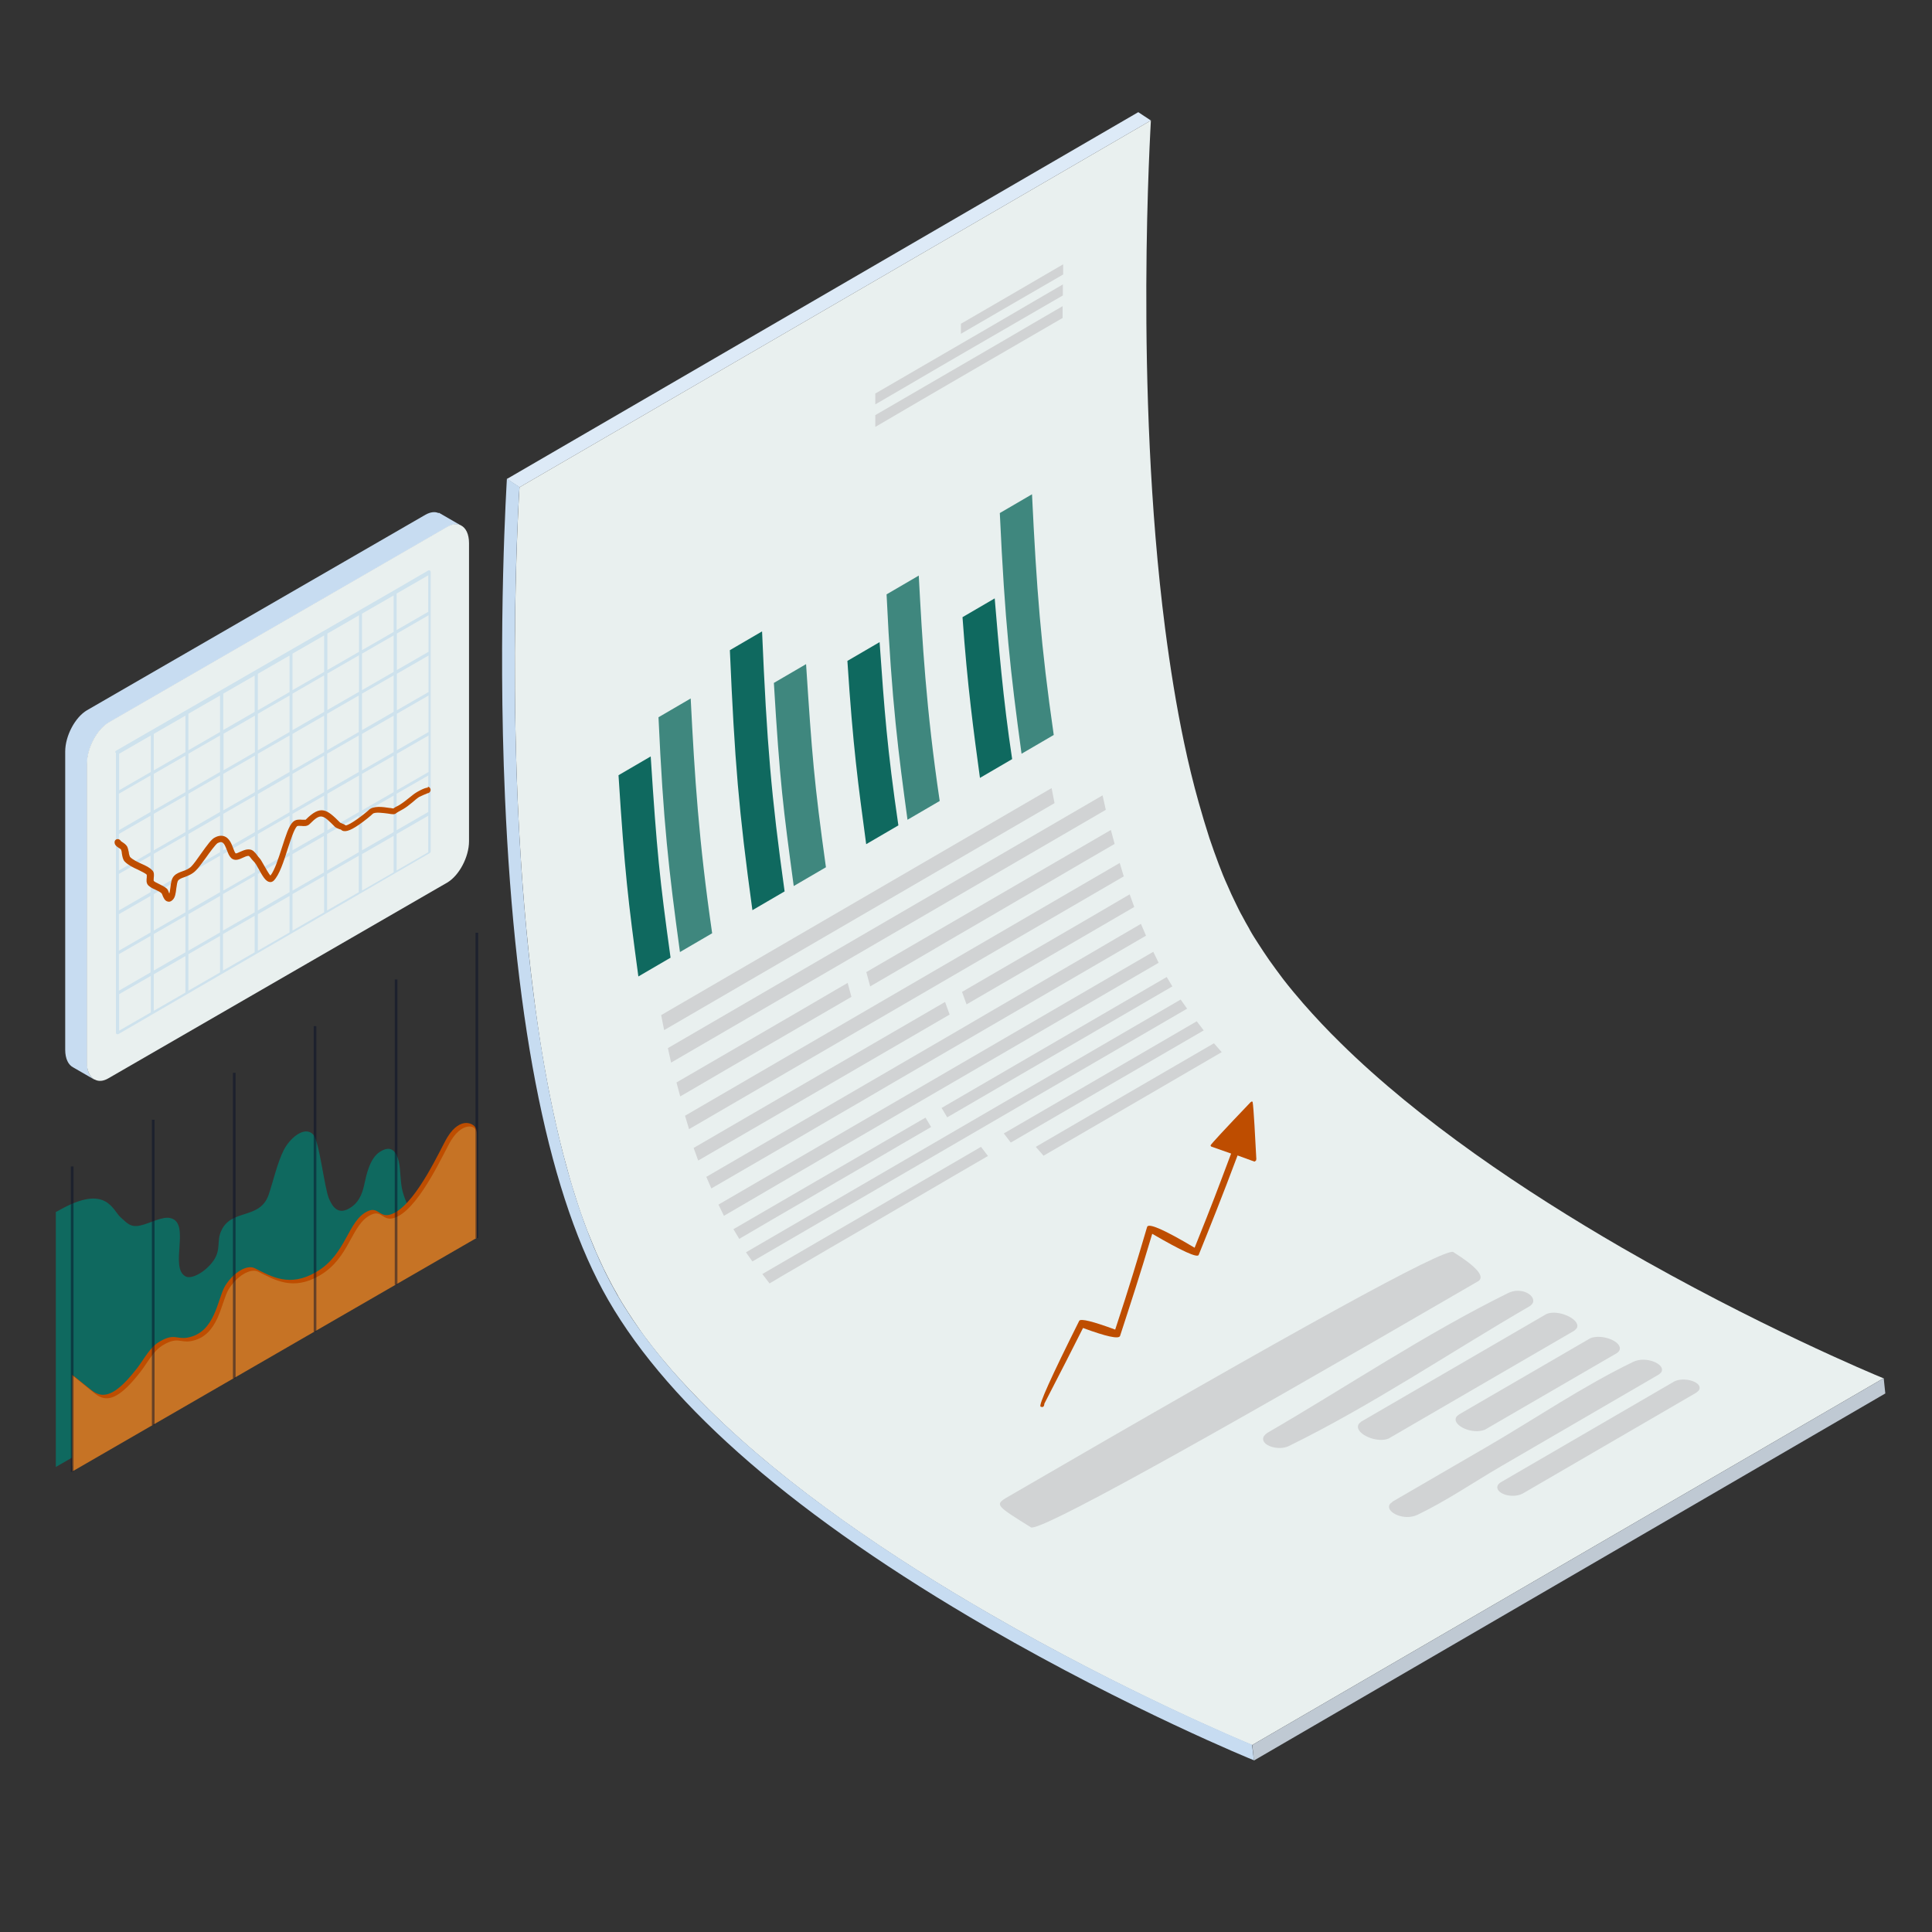<svg width="72" height="72" viewBox="0 0 72 72" fill="none" xmlns="http://www.w3.org/2000/svg">
<rect x="0" y="0" width="72" height="72" fill="#333333" stroke="none"/>
<path d="M19.36 18.16L42.89 4.49L42.42 4.18L18.89 17.85L19.36 18.16Z" fill="#DDEAF7"/>
<path d="M19.36 18.16L42.89 4.49C42.89 4.63 42.26 14.42 43.42 23.42C43.61 24.88 43.84 26.32 44.13 27.69C44.29 28.45 44.47 29.19 44.67 29.9C44.8 30.36 44.93 30.8 45.07 31.23C45.18 31.56 45.3 31.89 45.42 32.21C45.52 32.48 45.63 32.75 45.75 33.01C45.84 33.22 45.93 33.42 46.03 33.62C46.12 33.8 46.2 33.98 46.3 34.15C46.38 34.3 46.46 34.45 46.55 34.6C46.56 34.62 46.57 34.64 46.58 34.66C46.68 34.84 46.79 35.01 46.9 35.18C47.03 35.38 47.16 35.58 47.3 35.78C47.47 36.02 47.64 36.25 47.82 36.49C48.06 36.8 48.31 37.1 48.58 37.41C49.01 37.9 49.47 38.39 49.95 38.86C52.92 41.79 56.84 44.41 60.43 46.49C65.43 49.38 69.81 51.21 70.18 51.36C70.19 51.36 70.2 51.36 70.2 51.36L46.67 65.03C46.67 65.03 46.66 65.03 46.65 65.03C46.28 64.88 41.9 63.05 36.9 60.16C33.31 58.09 29.39 55.47 26.42 52.53C25.94 52.05 25.48 51.57 25.05 51.08C24.79 50.78 24.53 50.47 24.29 50.16C24.11 49.93 23.93 49.69 23.77 49.45C23.63 49.25 23.5 49.05 23.37 48.85C23.26 48.68 23.15 48.5 23.05 48.33C23.04 48.31 23.03 48.29 23.02 48.27C22.94 48.12 22.85 47.98 22.77 47.82C22.68 47.65 22.59 47.47 22.5 47.29C22.41 47.09 22.31 46.89 22.22 46.68C22.11 46.42 22 46.15 21.89 45.88C21.77 45.56 21.65 45.24 21.54 44.9C21.4 44.47 21.26 44.03 21.14 43.57C20.94 42.86 20.76 42.12 20.6 41.36C20.31 39.99 20.07 38.55 19.89 37.09C18.73 28.1 19.35 18.31 19.36 18.16Z" fill="#E9F0EF"/>
<path d="M46.73 65.61L70.26 51.93L70.2 51.36L46.67 65.03L46.73 65.61Z" fill="#BFC9D3"/>
<path d="M18.89 17.85C18.89 17.9 18.54 23.31 18.82 29.73C19.2 38.4 20.5 44.69 22.669 48.45C24.98 52.46 29.75 56.57 36.819 60.66C42.099 63.71 46.69 65.59 46.73 65.6L46.66 65.02C46.569 64.98 42.059 63.13 36.88 60.14C31.619 57.1 25.68 52.9 23 48.25C18.009 39.6 19.34 18.37 19.36 18.15L18.89 17.84V17.85Z" fill="#C7DCF1"/>
<path d="M37.26 19.12C37.62 18.91 38.1 18.63 38.46 18.42C38.63 21.94 38.79 24.07 39.27 27.39C38.91 27.6 38.43 27.88 38.07 28.09C37.65 25 37.45 23.21 37.26 19.12Z" fill="#3F877E"/>
<path d="M35.87 23C36.23 22.79 36.71 22.51 37.07 22.3C37.21 23.97 37.38 26.06 37.72 28.29C37.36 28.5 36.88 28.78 36.52 28.99C36.29 27.3 36.05 25.55 35.87 23Z" fill="#0F695F"/>
<path d="M33.04 22.15C33.4 21.94 33.88 21.66 34.24 21.45C34.37 23.89 34.51 26.41 35.02 29.85C34.66 30.06 34.18 30.34 33.82 30.55C33.49 28.12 33.23 26.2 33.04 22.15Z" fill="#3F877E"/>
<path d="M31.58 24.63C31.94 24.42 32.42 24.14 32.78 23.93C32.96 26.48 33.06 27.89 33.48 30.76C33.12 30.97 32.64 31.25 32.28 31.46C31.98 29.22 31.79 27.86 31.58 24.63Z" fill="#0F695F"/>
<path d="M28.84 25.45C29.2 25.24 29.68 24.96 30.04 24.75C30.26 28.13 30.34 29.16 30.78 32.32C30.42 32.53 29.94 32.81 29.58 33.02C29.19 30.13 29.06 29.14 28.84 25.45Z" fill="#3F877E"/>
<path d="M27.2 24.23C27.56 24.02 28.04 23.74 28.4 23.53C28.58 27.73 28.74 29.63 29.24 33.22C28.88 33.43 28.4 33.71 28.04 33.92C27.53 30.2 27.38 28.39 27.2 24.23Z" fill="#0F695F"/>
<path d="M24.54 26.73C24.9 26.52 25.38 26.24 25.74 26.03C25.89 28.98 26.04 31.34 26.54 34.78C26.18 34.99 25.7 35.27 25.34 35.48C24.92 32.41 24.72 30.66 24.54 26.73Z" fill="#3F877E"/>
<path d="M23.05 28.89C23.41 28.68 23.89 28.4 24.25 28.19C24.48 31.75 24.58 32.73 24.99 35.69C24.63 35.9 24.15 36.18 23.79 36.39C23.41 33.57 23.28 32.51 23.05 28.89Z" fill="#0F695F"/>
<path d="M35.82 12.06C37.09 11.32 38.36 10.59 39.62 9.85V10.23C38.34 10.97 37.08 11.7 35.81 12.44V12.06" fill="#D1D3D4"/>
<path d="M32.63 14.66C33.81 13.98 34.98 13.29 36.16 12.61C36.87 12.2 37.81 11.65 38.51 11.24C38.84 11.05 39.28 10.79 39.61 10.6V11.01C38.43 11.69 37.25 12.38 36.07 13.06C35.36 13.47 34.42 14.02 33.72 14.43C33.39 14.62 32.95 14.88 32.62 15.07V14.66" fill="#D1D3D4"/>
<path d="M32.62 15.47C33.8 14.79 34.97 14.1 36.15 13.42C36.86 13.01 37.8 12.46 38.5 12.05C38.83 11.86 39.27 11.6 39.6 11.41V11.85C37.27 13.2 34.94 14.55 32.62 15.91V15.47Z" fill="#D1D3D4"/>
<path d="M24.64 37.83C29.49 35.01 34.34 32.19 39.19 29.37L39.3 29.93C34.45 32.75 29.6 35.57 24.75 38.39L24.64 37.83Z" fill="#D1D3D4"/>
<path d="M24.89 39.06C30.29 35.92 35.69 32.78 41.09 29.64L41.21 30.18C35.81 33.32 30.41 36.46 25.01 39.6L24.89 39.06Z" fill="#D1D3D4"/>
<path d="M32.279 36.23C35.319 34.46 38.359 32.7 41.399 30.93L41.539 31.45C40.829 31.86 39.889 32.41 39.189 32.82C38.479 33.23 37.539 33.78 36.839 34.19C36.129 34.6 35.189 35.15 34.489 35.56C33.869 35.92 33.049 36.4 32.429 36.76L32.289 36.24" fill="#D1D3D4"/>
<path d="M25.21 40.34C26.39 39.66 27.56 38.97 28.74 38.29C29.45 37.88 30.39 37.33 31.09 36.92C31.24 36.83 31.44 36.72 31.59 36.63L31.73 37.15C30.55 37.83 29.38 38.52 28.2 39.2C27.49 39.61 26.55 40.16 25.85 40.57C25.7 40.66 25.5 40.77 25.35 40.86L25.21 40.34Z" fill="#D1D3D4"/>
<path d="M25.529 41.58C30.929 38.44 36.329 35.3 41.729 32.16L41.879 32.66C36.479 35.8 31.079 38.94 25.679 42.08L25.529 41.58Z" fill="#D1D3D4"/>
<path d="M35.86 36.96C37.04 36.28 38.21 35.59 39.39 34.91C40.1 34.5 41.04 33.95 41.74 33.54C41.85 33.48 41.99 33.39 42.1 33.33L42.27 33.8C40.19 35.01 38.11 36.22 36.02 37.43L35.85 36.96" fill="#D1D3D4"/>
<path d="M25.85 42.78C28.97 40.97 32.09 39.15 35.22 37.34L35.39 37.81C32.27 39.62 29.15 41.44 26.02 43.25L25.85 42.78Z" fill="#D1D3D4"/>
<path d="M26.319 43.86C29.069 42.26 31.809 40.67 34.559 39.07C35.269 38.66 36.209 38.11 36.909 37.7C37.619 37.29 38.559 36.74 39.259 36.33C39.969 35.92 40.909 35.37 41.609 34.96C41.879 34.8 42.249 34.59 42.519 34.43L42.709 34.87C39.959 36.47 37.219 38.06 34.469 39.66C33.759 40.07 32.819 40.62 32.119 41.03C31.409 41.44 30.469 41.99 29.769 42.4C28.679 43.03 27.599 43.66 26.509 44.29L26.319 43.85" fill="#D1D3D4"/>
<path d="M26.779 44.89C32.179 41.75 37.579 38.61 42.979 35.47L43.179 35.88C40.429 37.48 37.689 39.07 34.939 40.67C34.229 41.08 33.289 41.63 32.589 42.04C31.879 42.45 30.939 43 30.239 43.41C29.529 43.82 28.589 44.37 27.889 44.78C27.619 44.94 27.249 45.15 26.979 45.31L26.779 44.9" fill="#D1D3D4"/>
<path d="M35.09 41.29C37.89 39.66 40.68 38.04 43.48 36.41L43.69 36.76C40.89 38.39 38.1 40.01 35.3 41.64L35.09 41.29Z" fill="#D1D3D4"/>
<path d="M27.33 45.81C29.72 44.42 32.1 43.04 34.49 41.65L34.7 42C33.99 42.41 33.05 42.96 32.35 43.37C31.64 43.78 30.7 44.33 30 44.74C29.29 45.15 28.35 45.7 27.65 46.11C27.62 46.13 27.58 46.15 27.55 46.17L27.34 45.82" fill="#D1D3D4"/>
<path d="M27.8 46.67C33.2 43.53 38.6 40.39 44 37.25L44.24 37.59C38.84 40.73 33.44 43.87 28.04 47.01L27.8 46.67Z" fill="#D1D3D4"/>
<path d="M37.409 42.24C39.809 40.85 42.209 39.45 44.599 38.06L44.859 38.4C42.459 39.79 40.059 41.19 37.669 42.58L37.409 42.24Z" fill="#D1D3D4"/>
<path d="M28.409 47.48C31.129 45.9 33.839 44.32 36.559 42.74L36.819 43.08C36.109 43.49 35.169 44.04 34.469 44.45C33.759 44.86 32.819 45.41 32.119 45.82C31.409 46.23 30.469 46.78 29.769 47.19C29.439 47.38 29.009 47.63 28.679 47.83L28.419 47.49" fill="#D1D3D4"/>
<path d="M38.6 42.74C40.81 41.45 43.02 40.17 45.24 38.88L45.53 39.21C43.32 40.5 41.11 41.78 38.89 43.07L38.6 42.74Z" fill="#D1D3D4"/>
<path d="M37.48 55.83C48.287 49.55 53.847 46.493 54.16 46.66C55.027 47.206 55.34 47.566 55.1 47.74C44.293 54.02 38.733 57.08 38.42 56.92C37.15 56.13 37.08 56.08 37.48 55.83Z" fill="#D1D3D4"/>
<path d="M47.21 53.41C50.21 51.67 53.08 49.73 56.2 48.19C56.66 47.96 57.17 48.23 57.14 48.5C57.13 48.58 57.07 48.63 57.02 48.67C54.02 50.41 51.15 52.36 48.03 53.89C47.64 54.08 46.99 53.87 47.08 53.57C47.08 53.56 47.11 53.48 47.22 53.41" fill="#D1D3D4"/>
<path d="M50.71 52.99C55.31 50.316 57.617 48.977 57.63 48.97C58.06 48.78 58.9 49.16 58.77 49.48C58.75 49.52 58.7 49.56 58.67 49.59C54.07 52.263 51.763 53.603 51.75 53.61C51.33 53.79 50.54 53.46 50.61 53.13C50.62 53.08 50.66 53.03 50.72 52.99" fill="#D1D3D4"/>
<path d="M54.36 52.72C57.62 50.826 59.257 49.876 59.27 49.87C59.7 49.7 60.45 49.99 60.36 50.3C60.34 50.37 60.28 50.41 60.25 50.43C56.99 52.323 55.353 53.273 55.34 53.28C54.87 53.47 54.18 53.14 54.25 52.86C54.27 52.78 54.34 52.74 54.36 52.73" fill="#D1D3D4"/>
<path d="M51.88 55.97C53.059 55.29 54.23 54.6 55.41 53.92C57.23 52.86 58.969 51.67 60.87 50.75C61.33 50.53 62.029 50.82 61.929 51.1C61.919 51.13 61.9 51.17 61.809 51.23C59.849 52.37 57.889 53.51 55.929 54.65C54.9 55.25 53.91 55.93 52.83 56.45C52.33 56.69 51.69 56.37 51.77 56.11C51.779 56.06 51.819 56.02 51.889 55.98" fill="#D1D3D4"/>
<path d="M55.93 55.24C60.23 52.74 62.387 51.486 62.4 51.48C62.75 51.31 63.36 51.48 63.34 51.73C63.34 51.82 63.24 51.88 63.2 51.91C58.9 54.41 56.743 55.663 56.73 55.67C56.29 55.87 55.71 55.63 55.81 55.37C55.83 55.32 55.87 55.28 55.93 55.24Z" fill="#D1D3D4"/>
<path fill-rule="evenodd" clip-rule="evenodd" d="M16.43 19.17C16.43 19.17 16.37 19.13 16.34 19.12L16.43 19.17Z" fill="#717171"/>
<path fill-rule="evenodd" clip-rule="evenodd" d="M16.34 19.12C16.21 19.06 16.04 19.08 15.86 19.18L3.24 26.47C2.8 26.73 2.43 27.42 2.43 28.01V39.12C2.43 39.46 2.55 39.69 2.73 39.78L3.51 40.23C3.37 40.14 3.27 39.97 3.25 39.72C3.25 39.68 3.25 39.63 3.25 39.58V28.47C3.25 27.88 3.61 27.19 4.06 26.93L16.68 19.64C16.87 19.53 17.05 19.52 17.19 19.59L16.36 19.11L16.34 19.12Z" fill="#C7DCF1"/>
<path fill-rule="evenodd" clip-rule="evenodd" d="M3.519 40.23C3.519 40.23 3.519 40.23 3.529 40.23C3.669 40.31 3.849 40.3 4.049 40.18L16.669 32.89C17.109 32.63 17.479 31.94 17.479 31.35V20.24C17.479 19.9 17.359 19.67 17.179 19.58C17.039 19.51 16.859 19.52 16.669 19.63L4.049 26.92C3.609 27.18 3.239 27.87 3.239 28.46V39.57C3.239 39.57 3.239 39.66 3.239 39.71C3.269 39.96 3.359 40.13 3.499 40.22L3.519 40.23Z" fill="#E9F0EF"/>
<path d="M4.32 28.06V29.55V31.04V32.53V34.02V35.51V37V38.49C4.32 38.49 4.33 38.53 4.35 38.54C4.35 38.54 4.37 38.54 4.38 38.54C4.39 38.54 4.4 38.54 4.41 38.54L5.7 37.79L6.99 37.04L8.28 36.29L9.57 35.54L10.86 34.79L12.15 34.04L13.44 33.29L14.73 32.54L16.02 31.79C16.02 31.79 16.05 31.76 16.05 31.74V30.25V28.76V27.27V25.78V24.29V22.8V21.31C16.05 21.31 16.04 21.27 16.02 21.26C16 21.25 15.98 21.25 15.96 21.26L14.67 22.01L13.56 22.65L4.32 27.98C4.32 27.98 4.29 28.01 4.29 28.03L4.32 28.06ZM9.49 25.17V26.53L8.33 27.2H8.32V25.85L9.5 25.17H9.49ZM5.73 27.35L6.91 26.67V28.03L5.73 28.71V27.35ZM10.9 24.36L12.08 23.68V25.04L10.9 25.72V24.36ZM7.02 26.6L8.2 25.92V27.28L7.02 27.96V26.6ZM8.2 27.41V28.77L7.02 29.45V28.09L8.2 27.41ZM12.08 26.67V28.03L10.9 28.71V27.35L12.06 26.68H12.07L12.08 26.67ZM10.79 28.91V30.27L9.61 30.95V29.59L10.79 28.91ZM9.61 29.45V28.09L10.79 27.41V28.77L9.61 29.45ZM12.08 28.16V29.52L10.9 30.2V28.84L12.06 28.17H12.07L12.08 28.16ZM8.32 31.69V30.33L9.5 29.65V31.01L8.32 31.69ZM8.32 30.2V28.84L9.5 28.16V29.52L8.34 30.19H8.33L8.32 30.2ZM12.2 26.46V25.1L13.38 24.42V25.78L12.2 26.46ZM13.37 25.92V27.28L12.19 27.96V26.6L13.37 25.92ZM13.37 27.41V28.77L12.19 29.45V28.09L13.37 27.41ZM8.2 31.89V33.25L7.02 33.93V32.57L8.2 31.89ZM7.02 32.44V31.08L8.2 30.4V31.76L7.02 32.44ZM7.02 30.94V29.58L8.2 28.9V30.26L7.02 30.94ZM8.32 27.35L9.5 26.67V28.03L8.34 28.7H8.33V27.35H8.32ZM9.61 26.6L10.79 25.92V27.28L9.61 27.96V26.6ZM12.07 25.18H12.08V26.53L10.9 27.21V25.85L12.06 25.18H12.07ZM14.67 23.68V25.04L13.49 25.72V24.36L14.67 23.68ZM14.67 25.17V26.53L13.49 27.21V25.85L14.67 25.17ZM14.67 26.67V28.03L13.49 28.71V27.35L14.67 26.67ZM14.67 28.16V29.52L13.49 30.2V28.84L14.67 28.16ZM12.2 30.94V29.58L13.38 28.9V30.26L12.2 30.94ZM12.08 31.01L10.9 31.69V30.33L12.08 29.65V31.01ZM10.79 31.76L9.61 32.44V31.08L10.79 30.4V31.76ZM8.33 33.18H8.32V31.83L9.5 31.15V32.51L8.34 33.18H8.33ZM5.73 34.68V33.32L6.91 32.64V34L5.73 34.68ZM5.73 33.18V31.82L6.91 31.14V32.5L5.73 33.18ZM5.73 31.69V30.33L6.91 29.65V31.01L5.73 31.69ZM5.73 30.2V28.84L6.91 28.16V29.52L5.73 30.2ZM14.79 23.61L15.97 22.93V24.29L14.79 24.97V23.61ZM14.79 25.11L15.97 24.43V25.79L14.79 26.47V25.11ZM14.79 26.6L15.97 25.92V27.28L14.79 27.96V26.6ZM14.79 28.09L15.97 27.41V28.77L14.79 29.45V28.09ZM5.61 34.75L4.43 35.43V34.07L5.61 33.39V34.75ZM5.61 33.25L4.43 33.93V32.57L5.61 31.89V33.25ZM5.61 31.76L4.43 32.44V31.08L5.61 30.4V31.76ZM5.61 30.26L4.43 30.94V29.58L5.61 28.9V30.26ZM10.2 24.77L10.79 24.43V25.79L9.61 26.47V25.11L10.2 24.77ZM12.2 23.61L12.29 23.56L13.38 22.93V24.29L12.2 24.97V23.61ZM14.67 22.19V23.55L13.49 24.23V22.87L14.67 22.19ZM15.96 21.44V22.8L14.78 23.48V22.12L15.96 21.44ZM15.96 30.26L14.78 30.94V29.58L15.96 28.9V30.26ZM14.67 31.01L13.49 31.69V30.33L14.67 29.65V31.01ZM13.37 31.76L12.19 32.44V31.08L13.37 30.4V31.76ZM12.08 32.51L10.9 33.19V31.83L12.06 31.16H12.07V32.51H12.08ZM10.79 33.25L9.61 33.93V32.57L10.79 31.89V33.25ZM9.49 34L8.31 34.68V33.32L9.49 32.64V34ZM8.2 34.75L7.02 35.43V34.07L8.2 33.39V34.75ZM6.91 35.49L5.73 36.17V34.81L6.91 34.13V35.49ZM5.61 36.24L4.43 36.92V35.56L5.61 34.88V36.24ZM4.44 28.09L5.62 27.41V28.77L4.44 29.45V28.09ZM15.96 31.76L14.78 32.44V31.08L15.96 30.4V31.76ZM14.67 32.51L13.49 33.19V31.83L14.67 31.15V32.51ZM13.37 33.25L12.19 33.93V32.57L13.37 31.89V33.25ZM12.08 34L10.9 34.68V33.32L12.08 32.64V34ZM10.79 34.75L9.61 35.43V34.07L10.79 33.39V34.75ZM9.49 35.49L8.31 36.17V34.81L9.49 34.13V35.49ZM8.2 36.24L7.02 36.92V35.56L8.2 34.88V36.24ZM6.91 36.99L5.73 37.67V36.31L6.91 35.63V36.99ZM4.44 38.41V37.05L5.62 36.37V37.73L4.44 38.41Z" fill="#CEE2ED"/>
<path d="M15.93 29.32C15.93 29.32 15.979 29.32 15.999 29.34C16.04 29.37 16.059 29.43 16.04 29.48C16.02 29.53 15.979 29.56 15.94 29.56C15.88 29.58 15.659 29.68 15.62 29.7C15.53 29.76 15.45 29.83 15.37 29.9C15.259 29.99 15.149 30.08 15.03 30.15C14.999 30.17 14.97 30.18 14.94 30.2C14.88 30.23 14.8 30.28 14.77 30.3C14.71 30.36 14.639 30.35 14.46 30.32C14.3 30.3 13.97 30.25 13.889 30.33C13.819 30.4 13.589 30.59 13.37 30.74C13.02 30.98 12.819 31.03 12.71 30.92C12.71 30.92 12.669 30.9 12.649 30.9C12.6 30.88 12.54 30.86 12.489 30.82C12.02 30.35 11.96 30.29 11.54 30.71C11.45 30.8 11.329 30.79 11.229 30.78C11.169 30.78 11.1 30.77 11.069 30.79C10.96 30.9 10.839 31.28 10.72 31.64C10.569 32.12 10.409 32.61 10.2 32.82C10.159 32.86 10.1 32.88 10.05 32.87C9.9 32.85 9.79 32.66 9.62 32.35C9.58 32.27 9.51 32.16 9.49 32.14C9.45 32.1 9.42 32.06 9.38 32.02C9.35 31.98 9.32 31.94 9.29 31.91C9.26 31.88 9.19 31.9 9.06 31.96C8.93 32.02 8.75 32.11 8.61 31.97C8.54 31.9 8.5 31.8 8.46 31.69C8.41 31.57 8.36 31.42 8.27 31.39C8.23 31.37 8.18 31.39 8.11 31.42C8.04 31.46 7.81 31.77 7.67 31.97C7.52 32.17 7.39 32.36 7.29 32.45C7.16 32.58 7 32.64 6.87 32.69C6.78 32.72 6.7 32.75 6.65 32.8C6.6 32.85 6.59 32.99 6.57 33.11C6.55 33.28 6.53 33.45 6.43 33.54C6.36 33.61 6.3 33.61 6.26 33.6C6.14 33.58 6.09 33.45 6.05 33.35C6.04 33.32 6.03 33.3 6.02 33.29C5.97 33.24 5.88 33.2 5.8 33.16C5.7 33.12 5.61 33.07 5.53 33C5.44 32.91 5.46 32.79 5.47 32.69C5.47 32.66 5.47 32.62 5.47 32.6C5.4 32.53 5.27 32.48 5.14 32.41C4.96 32.33 4.78 32.24 4.65 32.11C4.58 32.04 4.56 31.92 4.54 31.8C4.54 31.75 4.52 31.68 4.51 31.66C4.51 31.65 4.45 31.61 4.43 31.6C4.35 31.55 4.27 31.49 4.27 31.39C4.27 31.32 4.32 31.27 4.39 31.27C4.44 31.27 4.49 31.31 4.51 31.35C4.52 31.36 4.55 31.38 4.57 31.39C4.63 31.43 4.7 31.48 4.74 31.55C4.77 31.61 4.78 31.68 4.8 31.76C4.8 31.81 4.83 31.91 4.85 31.94C4.95 32.04 5.12 32.12 5.27 32.19C5.43 32.26 5.58 32.33 5.68 32.44C5.75 32.51 5.74 32.62 5.73 32.71C5.73 32.75 5.72 32.81 5.73 32.83C5.77 32.87 5.84 32.9 5.92 32.94C6.02 32.99 6.13 33.04 6.22 33.12C6.25 33.15 6.27 33.19 6.29 33.25C6.29 33.26 6.3 33.28 6.31 33.3C6.33 33.24 6.34 33.15 6.35 33.08C6.37 32.91 6.39 32.73 6.5 32.63C6.58 32.55 6.69 32.51 6.8 32.47C6.92 32.43 7.04 32.38 7.13 32.29C7.21 32.21 7.35 32.02 7.48 31.83C7.73 31.48 7.89 31.26 8.01 31.21C8.14 31.14 8.26 31.13 8.37 31.17C8.55 31.24 8.63 31.45 8.69 31.61C8.72 31.69 8.75 31.77 8.78 31.8C8.8 31.82 8.91 31.76 8.96 31.74C9.1 31.68 9.31 31.58 9.47 31.74C9.51 31.78 9.55 31.82 9.58 31.87C9.61 31.91 9.64 31.95 9.67 31.98C9.71 32.02 9.76 32.11 9.84 32.25C9.9 32.35 10.009 32.56 10.079 32.63C10.239 32.43 10.38 31.98 10.509 31.58C10.649 31.15 10.759 30.78 10.919 30.63C11.02 30.53 11.169 30.54 11.27 30.55C11.309 30.55 11.37 30.55 11.389 30.55C11.96 29.98 12.18 30.16 12.68 30.66C12.68 30.66 12.72 30.68 12.749 30.69C12.79 30.71 12.839 30.72 12.88 30.76C13.03 30.76 13.579 30.34 13.739 30.19C13.909 30.02 14.259 30.07 14.52 30.11C14.569 30.11 14.63 30.13 14.659 30.13C14.71 30.09 14.78 30.05 14.85 30.02C14.88 30 14.909 29.99 14.93 29.97C15.04 29.9 15.139 29.82 15.239 29.74C15.329 29.67 15.419 29.59 15.52 29.53C15.52 29.53 15.809 29.35 15.96 29.35L15.93 29.32Z" fill="#BE4D00"/>
<path d="M46.62 41.07H46.611C45.624 42.103 45.124 42.643 45.111 42.69C45.111 42.69 45.13 42.72 45.14 42.73L45.88 42.99C45.35 44.4 45.211 44.78 44.52 46.5C43.401 45.833 42.81 45.573 42.751 45.72C42.401 46.9 42.1 47.92 41.56 49.55C40.727 49.243 40.281 49.133 40.221 49.22C39.174 51.313 38.694 52.38 38.78 52.42C38.867 52.46 38.914 52.423 38.92 52.31C39.72 50.76 39.8 50.6 40.361 49.49C41.227 49.81 41.687 49.91 41.74 49.79C42.13 48.59 42.47 47.56 42.94 45.98C44.04 46.62 44.617 46.883 44.67 46.77C45.09 45.73 45.56 44.56 46.12 43.06C46.31 43.13 46.56 43.22 46.751 43.29C46.77 43.28 46.791 43.26 46.81 43.25C46.81 43.24 46.81 43.22 46.82 43.2C46.78 42.44 46.721 41.28 46.681 41.06C46.66 41.06 46.641 41.04 46.63 41.06" fill="#BE4D00"/>
<path d="M2.08 45.16V54.67L16.98 46.07C16.33 46 15.8 45.73 15.44 45.28C15.24 45.04 15.1 44.75 15.01 44.42C14.91 44.07 14.94 43.63 14.86 43.28C14.79 42.99 14.62 42.62 14.15 42.93C13.78 43.17 13.65 43.8 13.59 44.08C13.53 44.36 13.44 44.74 13.1 44.98C12.59 45.34 12.38 44.94 12.26 44.67C12.09 44.28 11.9 42.51 11.67 42.28C11.35 41.94 10.8 42.42 10.58 42.85C10.34 43.31 10.16 44.1 10.01 44.53C9.68 45.47 8.61 45.03 8.24 45.88C8.07 46.26 8.24 46.55 7.97 46.96C7.69 47.38 7.15 47.69 6.92 47.57C6.3 47.25 7.11 45.6 6.37 45.4C6.06 45.31 5.6 45.59 5.23 45.67C4.85 45.76 4.71 45.55 4.51 45.38C4.2 45.13 3.99 44.09 2.21 45.1L2.1 45.16H2.08Z" fill="#0F695F"/>
<path d="M2.69 51.22V54.63L17.64 46L17.77 42.21C17.77 41.95 17.55 41.85 17.37 41.85C17.18 41.85 16.92 41.98 16.68 42.37C16.45 42.73 15.58 44.74 14.7 45.2C14.14 45.49 14.14 44.93 13.7 45.14C12.95 45.49 12.92 46.74 11.79 47.4C10.79 47.99 10.11 47.57 9.49 47.26C9.2 47.12 8.7 47.42 8.39 47.92C8.1 48.4 8.03 49.67 6.98 49.85C6.59 49.92 6.49 49.68 5.96 49.99C5.58 50.21 5.4 50.61 5.1 51C4.8 51.38 4.43 51.81 4.06 51.94C3.74 52.05 3.53 51.91 3.35 51.76C3.09 51.55 2.96 51.45 2.7 51.24L2.69 51.22Z" fill="#BE4D00"/>
<path d="M2.69 51.24V54.84L17.77 46.13V42.28C17.77 42.1 17.67 41.98 17.5 41.98C17.31 41.98 17.05 42.11 16.81 42.5C16.58 42.86 15.71 44.87 14.83 45.33C14.27 45.62 14.27 45.06 13.83 45.27C13.08 45.62 13.05 46.87 11.92 47.53C10.92 48.12 10.24 47.7 9.62 47.39C9.33 47.25 8.83 47.55 8.52 48.05C8.23 48.53 8.16 49.8 7.11 49.98C6.72 50.05 6.62 49.81 6.09 50.12C5.71 50.34 5.53 50.74 5.23 51.13C4.93 51.51 4.56 51.94 4.19 52.07C3.87 52.18 3.66 52.04 3.48 51.89C3.22 51.68 2.96 51.47 2.7 51.26L2.69 51.24Z" fill="#C67325"/>
<g opacity="0.5">
<path d="M17.77 46.14V34.76" stroke="#081027" stroke-width="0.1" stroke-miterlimit="10"/>
<path d="M14.761 47.88V36.5" stroke="#081027" stroke-width="0.1" stroke-miterlimit="10"/>
<path d="M11.74 49.63V38.24" stroke="#081027" stroke-width="0.1" stroke-miterlimit="10"/>
<path d="M8.73 51.37V39.98" stroke="#081027" stroke-width="0.1" stroke-miterlimit="10"/>
<path d="M5.71 53.11V41.73" stroke="#081027" stroke-width="0.1" stroke-miterlimit="10"/>
<path d="M2.69 54.85V43.47" stroke="#081027" stroke-width="0.1" stroke-miterlimit="10"/>
</g>
</svg>
